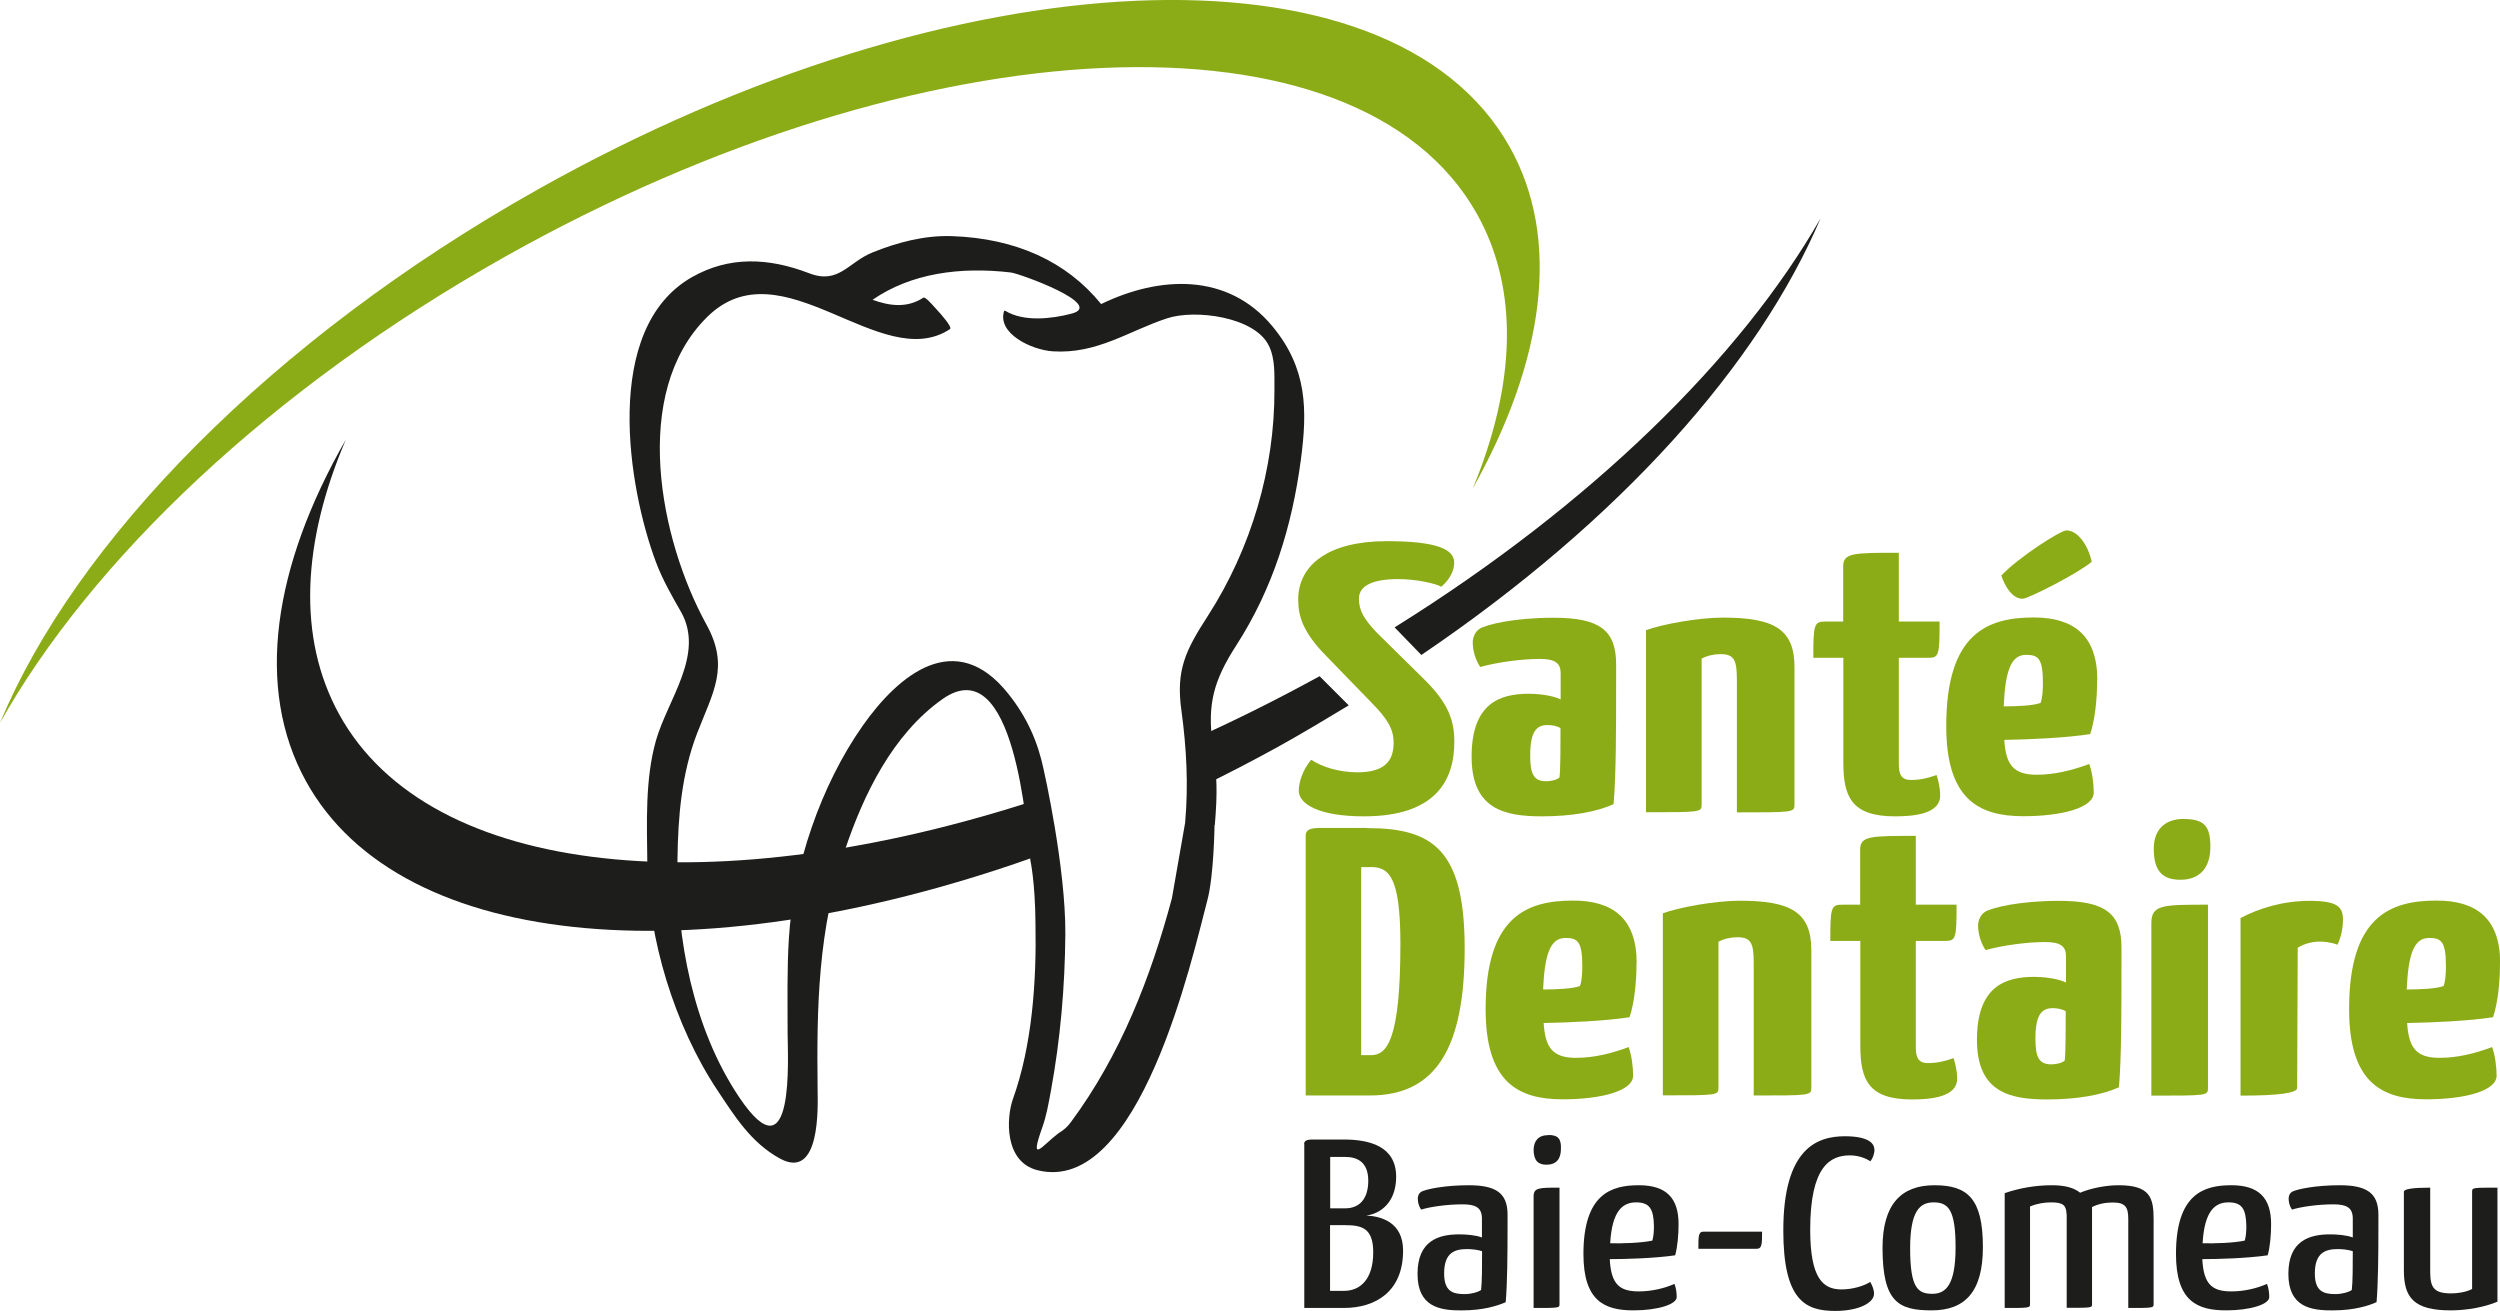 <?xml version="1.0" encoding="UTF-8"?>
<svg xmlns="http://www.w3.org/2000/svg" id="uuid-06dc88a4-9f55-448b-bbd5-2a36e31701fb" data-name="Layer 1" viewBox="0 0 176.61 92.62">
  <defs>
    <style>
      .uuid-cc36f099-798d-4d7f-9d3f-1c08c6b51a4e {
        fill: #8cac17;
      }

      .uuid-cc36f099-798d-4d7f-9d3f-1c08c6b51a4e, .uuid-1fc0f1da-524c-4a3c-af7c-3b25356ff6a4 {
        stroke-width: 0px;
      }

      .uuid-1fc0f1da-524c-4a3c-af7c-3b25356ff6a4 {
        fill: #1d1d1b;
      }
    </style>
  </defs>
  <path class="uuid-1fc0f1da-524c-4a3c-af7c-3b25356ff6a4" d="M84.92,55.54c1.79-.87,3.58-1.8,5.36-2.78,1.54-.85,3.53-2.04,5-2.93l-2.06-2.06c-2.81,1.54-5.63,2.96-8.44,4.23l.14,3.54Z"></path>
  <path class="uuid-1fc0f1da-524c-4a3c-af7c-3b25356ff6a4" d="M100.41,46.27c14.14-9.58,23.82-20.56,28.2-30.84-5.64,9.85-16.15,20.2-30.09,28.89l1.89,1.95Z"></path>
  <path class="uuid-1fc0f1da-524c-4a3c-af7c-3b25356ff6a4" d="M85.82,58.29c.19-2.35.17-3.34-.15-5.7-.4-2.86.09-4.55,1.66-6.99,2.61-4.05,3.94-8.44,4.56-13.06.48-3.58.47-6.52-2.01-9.5-3.14-3.78-7.95-3.57-12.09-1.56-2.44-3.01-6.04-4.65-10.57-4.8-1.94-.06-3.83.45-5.55,1.14-1.73.68-2.4,2.29-4.49,1.49-2.91-1.12-5.68-1.22-8.3.27-6.37,3.63-4.52,14.88-2.53,20.16.45,1.19,1.1,2.34,1.75,3.47,1.71,3-.93,6.19-1.76,9.1-.78,2.75-.64,5.88-.61,8.7.04,5.21,1.91,11.45,4.97,16.04,1.18,1.77,2.35,3.68,4.41,4.8,2.88,1.56,2.66-3.76,2.65-4.82-.07-5.96.02-11.37,1.97-17.1,1.27-3.74,3.29-8.03,6.86-10.55,5.11-3.58,5.96,9.27,6.2,11.4,0,0,.34,1.52.36,4.47.08,4.05-.23,8.59-1.59,12.38-.47,1.32-.64,4.45,1.74,5.04,7.19,1.8,10.93-15.04,12-19.1.46-1.76.5-5.3.5-5.3ZM82.78,63.49c-1.48,5.51-3.6,11.02-7.12,15.77-.23.32-.51.58-.89.8-1.14.86-2.09,2.26-1.14-.41.3-.84.45-1.72.61-2.59.67-3.65.99-7.35,1.02-11.07.03-4.74-1.52-11.57-1.52-11.57-.41-1.99-1.18-3.75-2.52-5.42-3.71-4.66-7.72-1.36-10.27,2.26-3,4.27-4.9,9.95-5.22,15.01-.14,2.24-.09,4.5-.09,6.75,0,1.56.54,10.38-3.41,4.51-3.3-4.9-4.46-11.34-4.37-16.85.04-3.02.29-6.01,1.38-8.86,1.15-2.97,2.31-4.72.66-7.71-3.29-5.98-5.38-16.34.05-21.71,5.26-5.21,12.26,4.08,17.16.85.2-.13-.71-1.13-.8-1.23-.13-.14-.25-.28-.38-.42-.05-.05-.57-.66-.7-.57-1.17.76-2.39.58-3.59.15,2.72-1.88,6.2-2.35,9.77-1.93.61.07,6.72,2.28,4.28,2.91-1.42.37-3.37.59-4.67-.2-.02,0-.05-.01-.08-.01-.53,1.6,1.92,2.77,3.43,2.87,3.15.2,5.36-1.44,8.07-2.33,1.98-.66,6.2-.11,7.19,1.92.48.96.39,2.14.4,3.14.02,5.54-1.63,11.19-4.71,15.97-1.58,2.44-2.26,3.84-1.86,6.68.36,2.65.5,5.28.26,7.93l-.94,5.37Z"></path>
  <path class="uuid-cc36f099-798d-4d7f-9d3f-1c08c6b51a4e" d="M106.64,10.36c-8.39-14.92-39.13-13.57-68.66,3.03C19.12,24,5.32,38.26,0,51.07c6.45-11.49,19.11-23.62,35.67-32.93C65.2,1.54,95.94.18,104.33,15.1c3.03,5.39,2.72,12.17-.29,19.41,5.04-8.99,6.29-17.6,2.6-24.15Z"></path>
  <path class="uuid-cc36f099-798d-4d7f-9d3f-1c08c6b51a4e" d="M102.73,39.75c0,.51-.25,1.13-.91,1.7-.39-.22-1.72-.54-3.05-.54-1.72,0-2.77.43-2.77,1.38,0,.84.35,1.43,1.26,2.4l3.37,3.32c1.68,1.67,2.11,2.86,2.11,4.4,0,2.7-1.3,5.26-6.39,5.26-3.16,0-4.6-.86-4.6-1.81,0-.59.28-1.48.88-2.19.74.51,2,.89,3.26.89,1.93,0,2.56-.81,2.56-2.08,0-.92-.35-1.62-1.58-2.86l-3.19-3.29c-1.62-1.65-1.97-2.78-1.97-3.97,0-2.43,2.11-4.13,6.25-4.13,3.54,0,4.77.57,4.77,1.51Z"></path>
  <path class="uuid-cc36f099-798d-4d7f-9d3f-1c08c6b51a4e" d="M104.52,44.42c.49-.3,2.42-.78,5.23-.78,3.23,0,4.42.86,4.42,3.29v1.27c0,3.1,0,6.61-.18,8.61-1.19.54-2.95.86-5.05.86-2.6,0-4.98-.46-4.98-4.21s1.96-4.45,4.04-4.45c.53,0,1.61.08,2.25.4v-1.86c0-.7-.39-1-1.47-1-1.3,0-3.05.24-4.21.57-.42-.62-.53-1.32-.53-1.75,0-.32.17-.76.49-.95ZM109.33,51.22c-.77,0-1.23.43-1.23,2.16,0,1.3.25,1.81,1.12,1.81.32,0,.74-.08.95-.27.07-.59.07-2.35.07-3.48-.25-.16-.63-.22-.91-.22Z"></path>
  <path class="uuid-cc36f099-798d-4d7f-9d3f-1c08c6b51a4e" d="M116.28,44.52c1.09-.41,3.68-.89,5.44-.89,3.54,0,5.05.78,5.05,3.48v9.74c0,.54-.11.54-4.07.54v-9.34c0-1.4-.17-1.84-1.16-1.84-.46,0-.95.11-1.33.32v10.31c0,.54-.07.54-3.93.54v-12.88Z"></path>
  <path class="uuid-cc36f099-798d-4d7f-9d3f-1c08c6b51a4e" d="M130.21,46.47h-2.11c0-2.29.04-2.56.81-2.56h1.3v-3.91c0-.95.77-.95,3.93-.95v4.86h2.88c0,2.32-.04,2.56-.77,2.56h-2.11v7.34c0,.62,0,1.29.84,1.29.63,0,1.16-.11,1.83-.35.11.38.25.86.25,1.46,0,1.29-1.86,1.46-3.19,1.46-3.09,0-3.65-1.4-3.65-3.81v-7.4Z"></path>
  <path class="uuid-cc36f099-798d-4d7f-9d3f-1c08c6b51a4e" d="M148.15,48.03c0,1.3-.14,2.78-.49,3.83-1.72.27-4.35.38-6.07.41.11,1.7.6,2.46,2.28,2.46,1.26,0,2.49-.3,3.72-.76.21.54.32,1.4.32,2.02,0,1.08-2.25,1.67-4.98,1.67-3.19,0-5.44-1.24-5.44-6.37,0-6.53,2.88-7.67,6.18-7.67,2.81,0,4.49,1.27,4.49,4.4ZM141.38,40.66c1.19-1.27,4.18-3.19,4.6-3.19.88,0,1.58,1.21,1.79,2.21-.88.78-4.49,2.62-4.88,2.62-1.02,0-1.51-1.65-1.51-1.65ZM141.55,49.9c.98,0,2.07-.05,2.6-.24.14-.32.17-.97.17-1.4,0-1.73-.32-2-1.19-2-1.09,0-1.47,1.19-1.58,3.64Z"></path>
  <path class="uuid-cc36f099-798d-4d7f-9d3f-1c08c6b51a4e" d="M96.59,58.5c4.67,0,6.88,1.57,6.88,8.5s-1.96,10.39-6.7,10.39h-4.53v-18.36c0-.35.21-.54.98-.54h3.37ZM96.83,61.26h-.67v13.28h.7c1.09,0,2.07-1,2.07-7.86,0-4.83-.84-5.43-2.11-5.43Z"></path>
  <path class="uuid-cc36f099-798d-4d7f-9d3f-1c08c6b51a4e" d="M115.61,68.03c0,1.3-.14,2.78-.49,3.83-1.72.27-4.35.38-6.07.41.11,1.7.6,2.46,2.28,2.46,1.26,0,2.49-.3,3.72-.76.21.54.32,1.4.32,2.02,0,1.08-2.25,1.67-4.98,1.67-3.19,0-5.44-1.24-5.44-6.37,0-6.53,2.88-7.67,6.18-7.67,2.81,0,4.49,1.27,4.49,4.4ZM109.01,69.9c.98,0,2.07-.05,2.6-.24.14-.32.17-.97.17-1.4,0-1.73-.32-2-1.19-2-1.09,0-1.47,1.19-1.58,3.64Z"></path>
  <path class="uuid-cc36f099-798d-4d7f-9d3f-1c08c6b51a4e" d="M117.47,64.52c1.09-.41,3.68-.89,5.44-.89,3.54,0,5.05.78,5.05,3.48v9.74c0,.54-.11.54-4.07.54v-9.34c0-1.4-.17-1.84-1.16-1.84-.46,0-.95.11-1.33.32v10.31c0,.54-.07.54-3.93.54v-12.88Z"></path>
  <path class="uuid-cc36f099-798d-4d7f-9d3f-1c08c6b51a4e" d="M131.41,66.47h-2.11c0-2.29.04-2.56.81-2.56h1.3v-3.91c0-.95.77-.95,3.93-.95v4.86h2.88c0,2.32-.04,2.56-.77,2.56h-2.11v7.34c0,.62,0,1.29.84,1.29.63,0,1.16-.11,1.83-.35.11.38.25.86.25,1.46,0,1.29-1.86,1.46-3.19,1.46-3.09,0-3.65-1.4-3.65-3.81v-7.4Z"></path>
  <path class="uuid-cc36f099-798d-4d7f-9d3f-1c08c6b51a4e" d="M140.22,64.42c.49-.3,2.42-.78,5.23-.78,3.23,0,4.42.86,4.42,3.29v1.27c0,3.1,0,6.61-.18,8.61-1.19.54-2.95.86-5.05.86-2.6,0-4.98-.46-4.98-4.21s1.96-4.45,4.04-4.45c.53,0,1.61.08,2.25.4v-1.86c0-.7-.39-1-1.47-1-1.3,0-3.05.24-4.21.57-.42-.62-.53-1.32-.53-1.75,0-.32.17-.76.49-.95ZM145.02,71.22c-.77,0-1.23.43-1.23,2.16,0,1.3.25,1.81,1.12,1.81.32,0,.74-.08.95-.27.07-.59.07-2.35.07-3.48-.25-.16-.63-.22-.91-.22Z"></path>
  <path class="uuid-cc36f099-798d-4d7f-9d3f-1c08c6b51a4e" d="M155.98,76.86c0,.54-.04.54-4,.54v-12.17c0-1.32.77-1.32,4-1.32v12.96ZM154.29,57.86c1.44,0,1.86.51,1.86,1.97s-.74,2.32-2.11,2.32c-1.16,0-1.89-.49-1.89-2.19,0-1.24.67-2.11,2.14-2.11Z"></path>
  <path class="uuid-cc36f099-798d-4d7f-9d3f-1c08c6b51a4e" d="M158.29,64.85c1.23-.65,2.91-1.21,4.88-1.21s2.35.43,2.35,1.35c0,.35-.07,1.08-.39,1.75-.49-.19-.95-.22-1.3-.22-.42,0-1.05.13-1.51.43l-.04,9.91q0,.54-4,.54v-12.55Z"></path>
  <path class="uuid-cc36f099-798d-4d7f-9d3f-1c08c6b51a4e" d="M176.61,68.03c0,1.3-.14,2.78-.49,3.83-1.72.27-4.35.38-6.07.41.11,1.7.6,2.46,2.28,2.46,1.26,0,2.49-.3,3.72-.76.21.54.32,1.4.32,2.02,0,1.08-2.25,1.67-4.98,1.67-3.19,0-5.44-1.24-5.44-6.37,0-6.53,2.88-7.67,6.18-7.67,2.81,0,4.49,1.27,4.49,4.4ZM170.02,69.9c.98,0,2.07-.05,2.6-.24.14-.32.17-.97.17-1.4,0-1.73-.32-2-1.19-2-1.09,0-1.47,1.19-1.58,3.64Z"></path>
  <path class="uuid-1fc0f1da-524c-4a3c-af7c-3b25356ff6a4" d="M92.13,80.82c0-.2.13-.32.6-.32h2.19c1.77,0,3.71.44,3.71,2.63,0,1.87-1.17,2.63-2.12,2.74,1.02.05,2.61.44,2.61,2.48,0,2.86-1.9,4.05-4.2,4.05h-2.78v-11.58ZM93.97,85.36h1.08c.93,0,1.61-.61,1.61-1.95s-.8-1.68-1.63-1.68h-1.06v3.64ZM93.97,91.19h.99c1.1,0,2.05-.78,2.05-2.72,0-1.75-.84-1.92-2.03-1.92h-1.02v4.64Z"></path>
  <path class="uuid-1fc0f1da-524c-4a3c-af7c-3b25356ff6a4" d="M100.4,84.19c.37-.19,1.68-.46,3.36-.46,1.9,0,2.74.54,2.74,2.07v.9c0,1.96-.02,4-.13,5.29-.6.27-1.63.58-3.07.58-1.61.02-3.16-.26-3.16-2.58s1.46-2.79,2.94-2.79c.49,0,1.17.05,1.61.22v-1.34c0-.8-.49-1-1.37-1-1.1,0-2.28.17-2.92.37-.2-.27-.24-.58-.24-.78,0-.19.07-.37.24-.48ZM103.65,88.24c-.88,0-1.63.24-1.63,1.72,0,1.24.57,1.46,1.44,1.46.49,0,.97-.14,1.17-.29.07-.56.07-1.82.07-2.74-.29-.1-.73-.15-1.04-.15Z"></path>
  <path class="uuid-1fc0f1da-524c-4a3c-af7c-3b25356ff6a4" d="M110.17,92.13c0,.27-.02.27-1.83.27v-7.87c0-.63.37-.63,1.83-.63v8.23ZM109.39,80.18c.68,0,.91.27.88.99,0,.7-.33,1.11-1.02,1.11-.57,0-.91-.27-.91-1.07.02-.61.33-1.02,1.04-1.02Z"></path>
  <path class="uuid-1fc0f1da-524c-4a3c-af7c-3b25356ff6a4" d="M118.58,86.47c0,.75-.07,1.6-.24,2.21-1.52.22-3.56.27-4.62.27.09,1.8.71,2.28,2.05,2.28.88,0,1.77-.2,2.52-.53.11.25.16.66.16.93,0,.53-1.39.94-3.05.94-2.05,0-3.54-.66-3.54-3.98,0-4.25,1.97-4.86,3.91-4.86s2.81.9,2.81,2.74ZM113.75,87.83c.84.02,2.21-.02,2.98-.19.09-.31.11-.7.11-1.02-.02-1.22-.31-1.68-1.26-1.68s-1.7.6-1.83,2.89Z"></path>
  <path class="uuid-1fc0f1da-524c-4a3c-af7c-3b25356ff6a4" d="M119.98,88.22c0-.87,0-1.21.35-1.21h4.15c0,.85,0,1.21-.38,1.21h-4.13Z"></path>
  <path class="uuid-1fc0f1da-524c-4a3c-af7c-3b25356ff6a4" d="M132.42,81.21c0,.32-.13.63-.29.83-.22-.15-.75-.42-1.44-.42-1.39,0-2.81.76-2.81,5.25,0,3.45.91,4.22,2.21,4.22.84,0,1.63-.27,2.03-.53.13.22.27.54.27.83,0,.66-1.11,1.22-2.74,1.22-2.1,0-3.67-.73-3.67-5.68,0-5.81,2.39-6.66,4.35-6.66,1.64,0,2.08.49,2.08.93Z"></path>
  <path class="uuid-1fc0f1da-524c-4a3c-af7c-3b25356ff6a4" d="M136.66,83.73c2.32,0,3.42.92,3.42,4.37,0,3.16-1.26,4.47-3.62,4.47s-3.47-.6-3.47-4.42c0-3.11,1.35-4.42,3.67-4.42ZM136.51,91.4c.95,0,1.64-.63,1.64-3.28s-.51-3.18-1.55-3.18c-.97,0-1.66.6-1.66,3.25,0,2.81.55,3.21,1.57,3.21Z"></path>
  <path class="uuid-1fc0f1da-524c-4a3c-af7c-3b25356ff6a4" d="M145.99,85.79c-.02-.61-.2-.85-1.08-.85-.49,0-.99.08-1.5.29v6.9c0,.27-.07.27-1.79.27v-8.11c.97-.34,2.12-.56,3.34-.56.95,0,1.57.19,1.99.53.75-.32,1.81-.53,2.72-.53,2.21,0,2.47.87,2.47,2.4v6c0,.27-.07.27-1.79.27v-6.29c0-.82-.2-1.16-1.08-1.16-.51,0-.99.08-1.48.32v6.85c0,.27.02.27-1.79.27v-6.61Z"></path>
  <path class="uuid-1fc0f1da-524c-4a3c-af7c-3b25356ff6a4" d="M160.44,86.47c0,.75-.07,1.6-.24,2.21-1.53.22-3.56.27-4.62.27.09,1.8.71,2.28,2.05,2.28.88,0,1.77-.2,2.52-.53.11.25.16.66.16.93,0,.53-1.39.94-3.05.94-2.05,0-3.54-.66-3.54-3.98,0-4.25,1.97-4.86,3.91-4.86s2.81.9,2.81,2.74ZM155.6,87.83c.84.02,2.21-.02,2.98-.19.09-.31.11-.7.11-1.02-.02-1.22-.31-1.68-1.26-1.68s-1.7.6-1.83,2.89Z"></path>
  <path class="uuid-1fc0f1da-524c-4a3c-af7c-3b25356ff6a4" d="M161.92,84.19c.37-.19,1.68-.46,3.36-.46,1.9,0,2.74.54,2.74,2.07v.9c0,1.96-.02,4-.13,5.29-.6.27-1.63.58-3.07.58-1.61.02-3.16-.26-3.16-2.58s1.46-2.79,2.94-2.79c.49,0,1.17.05,1.61.22v-1.34c0-.8-.49-1-1.37-1-1.1,0-2.28.17-2.92.37-.2-.27-.24-.58-.24-.78,0-.19.07-.37.24-.48ZM165.17,88.24c-.88,0-1.64.24-1.64,1.72,0,1.24.58,1.46,1.44,1.46.49,0,.97-.14,1.17-.29.07-.56.07-1.82.07-2.74-.29-.1-.73-.15-1.04-.15Z"></path>
  <path class="uuid-1fc0f1da-524c-4a3c-af7c-3b25356ff6a4" d="M176.42,91.96c-.84.36-2.1.61-3.29.61-2.63,0-3.31-.92-3.31-2.82v-5.56q0-.29,1.86-.29v5.97c0,1.11.29,1.5,1.48,1.5.4,0,1.02-.07,1.48-.31v-6.87c0-.29.02-.29,1.79-.29v8.06Z"></path>
  <path class="uuid-1fc0f1da-524c-4a3c-af7c-3b25356ff6a4" d="M73.47,56.43c-22.7,7.47-43.09,5.7-49.51-5.97-2.98-5.42-2.61-12.19.47-19.4-5.13,8.95-6.44,17.54-2.82,24.12,6.74,12.24,28.45,13.77,52.33,5.05l-.47-3.8Z"></path>
</svg>
